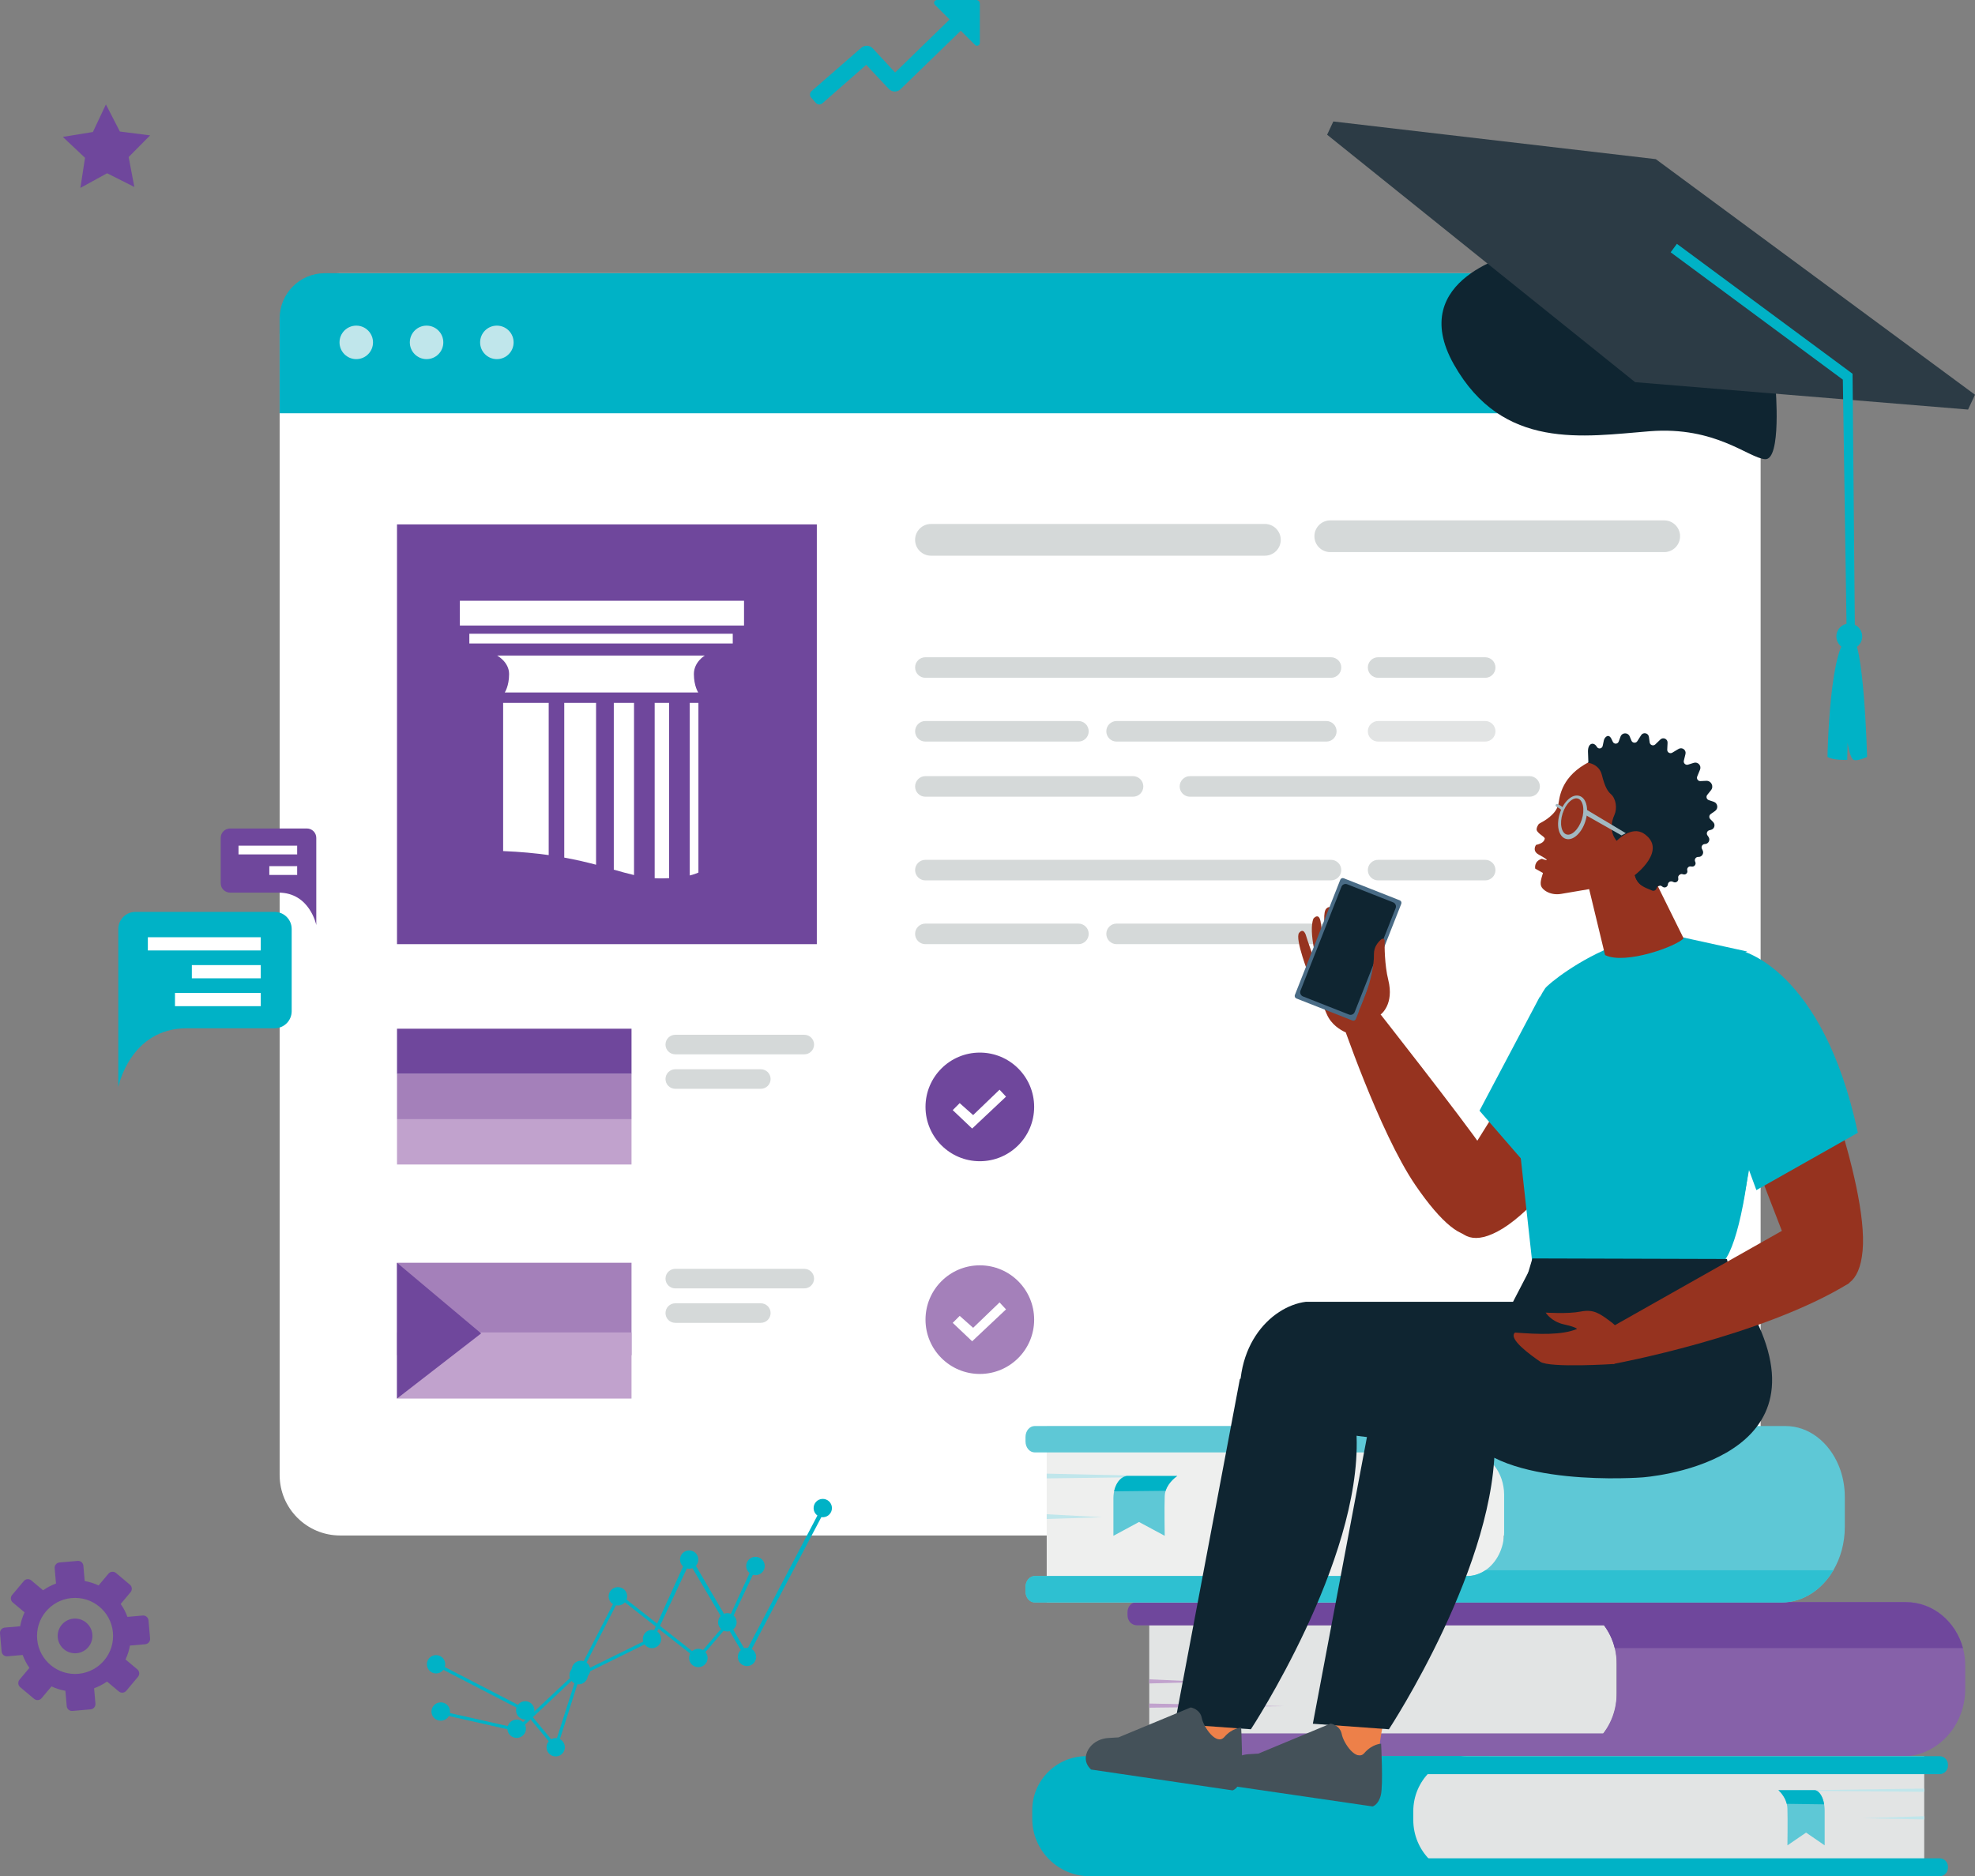 <svg xmlns="http://www.w3.org/2000/svg" xmlns:xlink="http://www.w3.org/1999/xlink" id="Layer_2" data-name="Layer 2" viewBox="0 0 237.218 225.388"><rect x="0" y="0" width="237.218" height="225.388" fill="#808080" stroke="none"/><defs><clipPath id="clippath"><rect width="237.217" height="225.388" style="fill: none;"></rect></clipPath><clipPath id="clippath-1"><rect width="237.217" height="225.388" style="fill: none;"></rect></clipPath><clipPath id="clippath-2"><rect width="237.217" height="225.388" style="fill: none;"></rect></clipPath><clipPath id="clippath-3"><rect width="237.217" height="225.388" style="fill: none;"></rect></clipPath><clipPath id="clippath-4"><rect width="237.217" height="225.388" style="fill: none;"></rect></clipPath><clipPath id="clippath-5"><rect width="237.217" height="225.388" style="fill: none;"></rect></clipPath><clipPath id="clippath-6"><rect width="237.217" height="225.388" style="fill: none;"></rect></clipPath><clipPath id="clippath-7"><rect width="237.217" height="225.388" style="fill: none;"></rect></clipPath><clipPath id="clippath-8"><rect width="237.217" height="225.388" style="fill: none;"></rect></clipPath><clipPath id="clippath-9"><rect width="237.217" height="225.388" style="fill: none;"></rect></clipPath><clipPath id="clippath-10"><rect width="237.217" height="225.388" style="fill: none;"></rect></clipPath><clipPath id="clippath-11"><rect width="237.217" height="225.388" style="fill: none;"></rect></clipPath><clipPath id="clippath-12"><rect width="237.217" height="225.388" style="fill: none;"></rect></clipPath><clipPath id="clippath-13"><rect width="237.217" height="225.388" style="fill: none;"></rect></clipPath><clipPath id="clippath-14"><rect width="237.217" height="225.388" style="fill: none;"></rect></clipPath><clipPath id="clippath-15"><rect width="237.217" height="225.388" style="fill: none;"></rect></clipPath><clipPath id="clippath-16"><rect width="237.217" height="225.388" style="fill: none;"></rect></clipPath><clipPath id="clippath-17"><rect width="237.217" height="225.388" style="fill: none;"></rect></clipPath></defs><g id="Layer_1-2" data-name="Layer 1"><g style="clip-path: url(#clippath);"><path d="M204.199,184.453H40.859c-4.016,0-7.271-3.255-7.271-7.271V40.088c0-4.015,3.255-7.271,7.271-7.271h163.34c4.015,0,7.271,3.256,7.271,7.271v137.094c0,4.016-3.256,7.271-7.271,7.271" style="fill: #fff;"></path><path d="M211.469,49.643H33.587v-11.398c0-2.998,2.43-5.428,5.428-5.428h167.026c2.998,0,5.428,2.43,5.428,5.428v11.398Z" style="fill: #00b2c6;"></path><path d="M40.78,41.129c0-1.111.901-2.012,2.012-2.012s2.011.901,2.011,2.012-.9,2.012-2.011,2.012-2.012-.901-2.012-2.012" style="fill: #c0e6eb;"></path><path d="M49.224,41.129c0-1.111.901-2.012,2.012-2.012s2.011.901,2.011,2.012-.9,2.012-2.011,2.012-2.012-.901-2.012-2.012" style="fill: #c0e6eb;"></path><path d="M57.667,41.129c0-1.111.901-2.012,2.012-2.012s2.011.901,2.011,2.012-.9,2.012-2.011,2.012-2.012-.901-2.012-2.012" style="fill: #c0e6eb;"></path></g><rect x="47.684" y="62.994" width="50.424" height="50.424" style="fill: #6f479c;"></rect><g style="clip-path: url(#clippath-1);"><path d="M151.926,66.753h-40.108c-1.052,0-1.906-.853-1.906-1.906,0-1.052.854-1.905,1.906-1.905h40.108c1.052,0,1.906.853,1.906,1.905,0,1.053-.854,1.906-1.906,1.906" style="fill: #d5d9d9;"></path><path d="M199.888,66.323h-40.108c-1.052,0-1.906-.853-1.906-1.906,0-1.052.854-1.905,1.906-1.905h40.108c1.052,0,1.906.853,1.906,1.905,0,1.053-.854,1.906-1.906,1.906" style="fill: #d5d9d9;"></path><path d="M159.866,81.422h-48.718c-.682,0-1.235-.553-1.235-1.235s.553-1.235,1.235-1.235h48.718c.682,0,1.235.553,1.235,1.235s-.553,1.235-1.235,1.235" style="fill: #d5d9d9;"></path><path d="M178.386,81.422h-12.86c-.682,0-1.235-.553-1.235-1.235s.553-1.235,1.235-1.235h12.86c.682,0,1.235.553,1.235,1.235s-.553,1.235-1.235,1.235" style="fill: #d5d9d9;"></path><path d="M129.53,89.083h-18.382c-.682,0-1.235-.553-1.235-1.235s.553-1.235,1.235-1.235h18.382c.682,0,1.235.553,1.235,1.235s-.553,1.235-1.235,1.235" style="fill: #d5d9d9;"></path><path d="M159.303,89.083h-25.188c-.682,0-1.235-.553-1.235-1.235s.553-1.235,1.235-1.235h25.188c.682,0,1.235.553,1.235,1.235s-.553,1.235-1.235,1.235" style="fill: #d5d9d9;"></path><path d="M178.386,89.083h-12.86c-.682,0-1.235-.553-1.235-1.235s.553-1.235,1.235-1.235h12.86c.682,0,1.235.553,1.235,1.235s-.553,1.235-1.235,1.235" style="fill: #e2e4e4;"></path><path d="M136.09,95.706h-24.942c-.682,0-1.235-.553-1.235-1.235s.553-1.235,1.235-1.235h24.942c.682,0,1.235.553,1.235,1.235s-.553,1.235-1.235,1.235" style="fill: #d5d9d9;"></path><path d="M183.719,95.706h-40.793c-.682,0-1.235-.553-1.235-1.235s.553-1.235,1.235-1.235h40.793c.682,0,1.235.553,1.235,1.235s-.553,1.235-1.235,1.235" style="fill: #d5d9d9;"></path><path d="M159.866,105.757h-48.718c-.682,0-1.235-.553-1.235-1.235s.553-1.235,1.235-1.235h48.718c.682,0,1.235.553,1.235,1.235s-.553,1.235-1.235,1.235" style="fill: #d5d9d9;"></path><path d="M178.386,105.757h-12.86c-.682,0-1.235-.553-1.235-1.235s.553-1.235,1.235-1.235h12.86c.682,0,1.235.553,1.235,1.235s-.553,1.235-1.235,1.235" style="fill: #d5d9d9;"></path><path d="M129.53,113.418h-18.382c-.682,0-1.235-.553-1.235-1.235s.553-1.235,1.235-1.235h18.382c.682,0,1.235.553,1.235,1.235s-.553,1.235-1.235,1.235" style="fill: #d5d9d9;"></path><path d="M159.303,113.418h-25.188c-.682,0-1.235-.553-1.235-1.235s.553-1.235,1.235-1.235h25.188c.682,0,1.235.553,1.235,1.235s-.553,1.235-1.235,1.235" style="fill: #d5d9d9;"></path></g><rect x="47.685" y="123.575" width="28.167" height="5.438" style="fill: #6f479c;"></rect><rect x="47.685" y="129.012" width="28.167" height="5.438" style="fill: #a480ba;"></rect><rect x="47.685" y="134.45" width="28.167" height="5.438" style="fill: #c1a2cd;"></rect><g style="clip-path: url(#clippath-2);"><path d="M96.605,126.653h-15.498c-.648,0-1.174-.526-1.174-1.174,0-.649.526-1.175,1.174-1.175h15.498c.649,0,1.174.526,1.174,1.175,0,.648-.525,1.174-1.174,1.174" style="fill: #d5d9d9;"></path><path d="M91.384,130.793h-10.277c-.648,0-1.174-.526-1.174-1.174,0-.649.526-1.174,1.174-1.174h10.277c.648,0,1.174.525,1.174,1.174,0,.648-.526,1.174-1.174,1.174" style="fill: #d5d9d9;"></path></g><rect x="47.685" y="151.69" width="28.167" height="11.111" style="fill: #a480ba;"></rect><rect x="47.685" y="160.058" width="28.167" height="7.946" style="fill: #c1a2cd;"></rect><polygon points="47.684 151.69 57.789 160.178 47.684 168.004 47.684 151.69" style="fill: #6f479c;"></polygon><g style="clip-path: url(#clippath-3);"><path d="M96.605,154.769h-15.498c-.648,0-1.174-.526-1.174-1.174,0-.649.526-1.174,1.174-1.174h15.498c.649,0,1.174.525,1.174,1.174,0,.648-.525,1.174-1.174,1.174" style="fill: #d5d9d9;"></path><path d="M91.384,158.908h-10.277c-.648,0-1.174-.526-1.174-1.174,0-.649.526-1.174,1.174-1.174h10.277c.648,0,1.174.525,1.174,1.174,0,.648-.526,1.174-1.174,1.174" style="fill: #d5d9d9;"></path><path d="M213.265,46.549s.733,8.743-1.259,8.611c-1.992-.133-5.925-3.982-13.861-3.356-7.937.626-17.648,2.363-23.518-8.025-5.869-10.387,7.507-13.377,7.507-13.377l31.131,16.147Z" style="fill: #0f2531;"></path></g><polygon points="159.402 16.184 196.394 45.909 236.386 49.198 237.218 47.418 198.876 19.116 160.146 14.592 159.402 16.184" style="fill: #2c3b45;"></polygon><g style="clip-path: url(#clippath-4);"><path d="M223.61,76.027c-.236-.823-1.094-1.299-1.918-1.064-.823.236-1.299,1.094-1.063,1.917.235.823,1.094,1.3,1.917,1.064.823-.236,1.299-1.094,1.064-1.917" style="fill: #00b2c6;"></path><path d="M222.277,76.458c1.604-.125,1.979,14.47,1.979,14.47,0,0-1.046.492-1.56.377-.514-.116-.777-2.087-.777-2.087l-.049,2.066s-1.759.062-2.369-.367c0,0,.238-14.261,2.776-14.459" style="fill: #00b2c6;"></path></g><polygon points="222.8 76.786 222.51 44.899 222.303 44.744 201.414 29.291 200.663 30.307 221.345 45.606 221.812 76.731 222.8 76.786" style="fill: #00b2c6;"></polygon><rect x="56.373" y="76.13" width="31.638" height="1.168" style="fill: #fff;"></rect><rect x="55.232" y="72.167" width="34.133" height="2.977" style="fill: #fff;"></rect><g style="clip-path: url(#clippath-5);"><path d="M82.845,105.167c.446-.109.788-.232,1.042-.349v-20.389h-1.042v20.738Z" style="fill: #fff;"></path><path d="M78.633,105.493c.336.021.678.032,1.032.021.246-.006.481-.014.704-.025v-21.06h-1.736v21.064Z" style="fill: #fff;"></path><path d="M60.432,102.236c2.082.086,3.887.259,5.472.481v-18.288h-5.472v17.807Z" style="fill: #fff;"></path><path d="M73.723,104.47c.86.244,1.657.468,2.43.647v-20.689h-2.43v20.042Z" style="fill: #fff;"></path><path d="M67.772,103.019c1.447.262,2.702.562,3.822.858v-19.448h-3.822v18.59Z" style="fill: #fff;"></path><path d="M60.627,83.184h23.238s-.522-.766-.522-2.217c0-1.453,1.312-2.22,1.312-2.22h-24.949s1.442.767,1.442,2.22c0,1.451-.521,2.217-.521,2.217" style="fill: #fff;"></path><path d="M186.846,211.002h-48.81v-18.545h48.973c3.958,0,7.167,3.209,7.167,7.167v4.048c0,4.048-3.282,7.33-7.33,7.33" style="fill: #e2e4e4;"></path><path d="M236.046,200.087v2.79c0,1.491-.374,2.887-1.029,4.087-1.316,2.414-3.762,4.037-6.562,4.037h-91.922c-.608,0-1.101-.527-1.101-1.177v-.418c0-.65.493-1.177,1.101-1.177h56.035c.299-.391.563-.815.786-1.265.525-1.059.821-2.265.821-3.546v-3.546c0-.652-.078-1.285-.226-1.888-.251-1.02-.7-1.955-1.3-2.753h-56.116c-.608,0-1.101-.528-1.101-1.179v-.416c0-.652.493-1.179,1.101-1.179h92.385c3.255,0,6.001,2.336,6.853,5.527.179.669.275,1.374.275,2.103" style="fill: #8661a9;"></path><path d="M235.772,197.985h-41.823c-.251-1.021-.7-1.955-1.299-2.754h-56.116c-.609,0-1.101-.527-1.101-1.178v-.417c0-.651.492-1.179,1.101-1.179h92.384c3.256,0,6.002,2.336,6.854,5.528" style="fill: #6f479c;"></path></g><polygon points="138.037 202.229 144.844 202.042 138.037 201.73 138.037 202.229" style="fill: #c1a2cd;"></polygon><polygon points="138.037 205.139 154.23 204.952 138.037 204.64 138.037 205.139" style="fill: #c1a2cd;"></polygon><g style="clip-path: url(#clippath-6);"><path d="M130.905,225.388h47.914v-14.425h-48.336c-3.59,0-6.5,2.911-6.5,6.5v1.003c0,3.823,3.099,6.922,6.922,6.922" style="fill: #00b2c6;"></path><path d="M176.51,225.388h54.609v-14.425h-54.759c-3.65,0-6.609,2.959-6.609,6.609v1.057c0,3.733,3.026,6.759,6.759,6.759" style="fill: #e2e4e4;"></path><path d="M166.144,225.388h66.818c.554,0,1.004-.449,1.004-1.004v-.15c0-.554-.45-1.003-1.004-1.003h-66.818c-.554,0-1.004.449-1.004,1.003v.15c0,.555.45,1.004,1.004,1.004" style="fill: #00b2c6;"></path><path d="M166.144,213.121h66.818c.554,0,1.004-.449,1.004-1.004v-.15c0-.554-.45-1.003-1.004-1.003h-66.818c-.554,0-1.004.449-1.004,1.003v.15c0,.555.45,1.004,1.004,1.004" style="fill: #00b2c6;"></path></g><polygon points="223.679 218.418 231.119 218.564 231.119 218.175 223.679 218.418" style="fill: #c0e6eb;"></polygon><polygon points="213.419 215.098 231.119 215.245 231.119 214.856 213.419 215.098" style="fill: #c0e6eb;"></polygon><g style="clip-path: url(#clippath-7);"><path d="M213.601,215.05s.758.62,1.01,1.638c.044.179.072.37.078.57.042,1.354,0,4.417,0,4.417l2.24-1.531,2.233,1.531v-4.152c0-.785-.191-1.548-.547-2.048-.173-.243-.382-.425-.619-.425h-4.395Z" style="fill: #5ec8d6;"></path><path d="M213.601,215.05s.758.62,1.01,1.638l4.487.061s-.176-1.459-1.102-1.699h-4.395Z" style="fill: #00b2c6;"></path><path d="M172.88,192.497h-47.159v-21.193h47.331c4.185,0,7.577,3.393,7.577,7.577v5.867c0,4.28-3.469,7.749-7.749,7.749" style="fill: #eeefee;"></path><path d="M180.656,179.527v4.561c-.012,1.948-.915,3.638-2.241,4.542-.654.443-1.408.697-2.211.697h-51.928c-.609,0-1.102.589-1.102,1.316v.538c0,.727.493,1.316,1.102,1.316h89.707c2.574,0,4.849-1.528,6.223-3.867.866-1.474,1.375-3.269,1.375-5.207v-3.599c0-1.328-.254-2.585-.709-3.705-1.153-2.85-3.596-4.815-6.425-4.815h-90.171c-.609,0-1.102.589-1.102,1.315v.539c0,.726.493,1.316,1.102,1.316h52.087c1.245,0,2.372.633,3.159,1.645.697.897,1.127,2.092,1.134,3.408" style="fill: #5ec8d6;"></path><path d="M123.174,190.643v.538c0,.727.493,1.316,1.102,1.316h89.707c2.574,0,4.849-1.528,6.223-3.867h-41.791c-.654.443-1.408.697-2.211.697h-51.928c-.609,0-1.102.589-1.102,1.316" style="fill: #2ec0d1;"></path></g><polygon points="125.721 182.471 132.378 182.257 125.721 181.9 125.721 182.471" style="fill: #c0e6eb;"></polygon><polygon points="125.721 177.594 141.558 177.38 125.721 177.023 125.721 177.594" style="fill: #c0e6eb;"></polygon><g style="clip-path: url(#clippath-8);"><path d="M141.395,177.308s-1.045.672-1.391,1.777c-.061.193-.101.4-.109.618-.057,1.467,0,4.789,0,4.789l-3.086-1.661-3.077,1.661v-4.502c0-.851.264-1.679.754-2.222.238-.262.526-.46.853-.46h6.056Z" style="fill: #5ec8d6;"></path><path d="M141.395,177.308s-1.045.672-1.391,1.777l-6.184.065s.242-1.581,1.519-1.842h6.056Z" style="fill: #00b2c6;"></path><path d="M161.551,123.979c-.524-.25-1.658-.878-2.2-2.17-.928-2.212-2.085-4.541-2.085-4.541,0,0-1.798-4.533-1.226-5.213.571-.678.831.35.831.35,0,0,1.114,3.606,1.538,3.678.152.027-.08-.026-.08-.026,0,0-1.237-4.117-.566-5.72,0,0,.729-.876.886.6.156,1.476,1.037,4.668,1.037,4.668l.174-.083s-1.364-5.601-.549-6.381c.812-.777,1.138,1.234,1.138,1.234,0,0,.163,3.265.693,4.698l.112.086s-.588-4.49-.131-5.312c.458-.822.729-.699.796-.135.067.565.665,4.868,1.039,5.48.179.293,1.153,1.601,1.35,2.145.288.79.948,4.554.806,4.885-.32.748-1.396.471-1.686.838-.091.115.24-.148.197-.052-.172.385.095.255-.244.402,0,0-1.491.731-1.83.569" style="fill: #96331f;"></path><path d="M169.168,187.955c-.401,0-.728.327-.728.728,0,.401.327.727.728.727s.728-.326.728-.727c0-.401-.327-.728-.728-.728M169.168,191.713c-1.671,0-3.03-1.359-3.03-3.03,0-1.671,1.359-3.03,3.03-3.03s3.03,1.359,3.03,3.03c0,1.671-1.359,3.03-3.03,3.03" style="fill: #0f2531;"></path><path d="M143.557,201.205s-.287,4.394-1.841,6.351c-1.552,1.957,6.974,2.158,6.974,2.158,0,0-.034-3.002,1.338-6.517,1.372-3.515-6.471-1.992-6.471-1.992" style="fill: #ed8049;"></path><path d="M160.488,202.498s-.287,4.394-1.841,6.351c-1.552,1.957,6.974,2.158,6.974,2.158,0,0-.034-3.002,1.338-6.517,1.372-3.515-6.471-1.992-6.471-1.992" style="fill: #ed8049;"></path><path d="M198.077,125.799s-10.591,17.47-17.568,21.768c-6.977,4.299-6.604-4.877-6.604-4.877l15.365-24.588,8.807,7.697Z" style="fill: #96331f;"></path><path d="M170.019,142.389c-4.372-6.382-9.076-20.359-9.076-20.359l4.218-1.016s10.578,13.449,13.072,17.135c2.494,3.686,3.852,3.924,3.852,3.924,0,0-2.414,5.149-4.779,6.19-1.656.728-4.192-1.356-7.287-5.874" style="fill: #96331f;"></path><path d="M202.129,115.851s7.03,1.126-2.633,17.555c-9.172,15.593-10.377,15.011-10.377,15.011l-3.923-7.381s2.318-6.973,6.354-14.584c4.037-7.611,6.096-12.037,10.579-10.601" style="fill: #ed8049;"></path></g><polygon points="184.485 152.717 203.764 153.641 204.842 144.063 184.054 135.902 184.485 152.717" style="fill: #ed8049;"></polygon><g style="clip-path: url(#clippath-9);"><path d="M206.469,151.913c3.365-.863,6.688-28.144,1.287-35.485-7.23-9.826-21.438,1.257-22.17,2.302-1.686,2.409-3.688,9.651-3.842,10.637-.229,1.465-.419,3.616.569,6.602l1.776,16.141s22.334-.104,22.38-.197" style="fill: #00b2c6;"></path></g><polygon points="183.467 153.164 207.98 153.532 207.421 151.238 184.058 151.172 183.467 153.164" style="fill: #0f2531;"></polygon><polygon points="209.323 144.636 210.386 138.873 201.563 128.999 209.323 144.636" style="fill: #00b2c6;"></polygon><g style="clip-path: url(#clippath-10);"><path d="M209.854,114.301l-8.253-1.812s3.413,4.19,8.253,1.812" style="fill: #00b2c6;"></path><path d="M195.562,103.842s.22.58,1.609-1.105c1.39-1.685.975-2.987-.433-3.236-1.408-.248-2.152.159-2.152.159,0,0-5.646-4.82-1.885-9.481,2.612-1.029,5.63-.88,8.232.707,4.422,2.698,5.369,7.63,2.56,12.234-2.809,4.605-9.852,4.864-14.275,2.166-.02-.012,3.581.016,4.302-.483,1.498-1.034,2.042-.961,2.042-.961" style="fill: #96331f;"></path><path d="M190.482,105.181l2.303,9.549c2.429,1.205,8.686-1.09,9.429-2.019l-6.349-12.849c-.253-.515-.96-.581-1.304-.122l-4.079,5.441Z" style="fill: #96331f;"></path><path d="M199.13,106.477s-.465-.117-1.112-.406c-1.127-.501-1.4-1.965-.556-2.863.324-.344.624-.747.842-1.196,0,0,3.101,1.127.826,4.465" style="fill: #96331f;"></path><path d="M190.776,91.491l-.044-1.215c-.011-1.015.673-1.181,1.038-.607l.056.089c.196.253.599.165.671-.147l.145-.681c.081-.349.563-.906.927-.133l.153.322c.148.302.584.279.7-.035l.223-.606c.185-.501.888-.516,1.094-.023l.216.518c.125.298.533.333.706.06l.454-.717c.254-.402.871-.268.936.202l.093.671c.045.324.438.46.673.234l.612-.59c.333-.32.886-.068.863.393l-.04.83c-.015.319.331.526.605.362l.756-.453c.426-.255.948.13.83.612l-.196.8c-.074.302.211.569.509.476l.683-.216c.496-.157.95.337.752.818l-.339.825c-.112.27.096.565.388.551l.699-.033c.595-.028.944.658.572,1.122l-.453.566c-.173.217-.078.54.184.629l.598.202c.484.164.577.807.16,1.102l-.525.369c-.201.142-.227.43-.055.606l.35.358c.302.309.155.828-.264.934l-.195.049c-.27.068-.39.384-.232.613l.133.195c.245.357-.007.843-.44.849-.293.004-.482.311-.353.575l.09.185c.183.375-.103.809-.52.787-.308-.016-.518.308-.376.582.149.288-.09.625-.411.579l-.121-.017c-.273-.039-.496.217-.42.482.081.283-.174.546-.459.475l-.141-.036c-.269-.067-.523.153-.495.429l.013.126c.031.301-.27.526-.549.411l-.151-.063c-.246-.101-.519.061-.55.324l-.002.022c-.035.302-.381.456-.629.279l-.101-.072c-.215-.153-.517-.059-.607.189l-.035.095c-.078.214-.32.32-.53.231l-.719-.303c-1.23-.541-1.3-1.429-1.338-1.535l.708.153c-.07-.196.022-.411.211-.498,1.097-.499,4.444-2.366,3.749-6.309-.798-4.521-5.227-7.13-5.563-7.322l-.046-.011-4.143.429c-.05.003-.508.023-.508-.088" style="fill: #0f2531;"></path><path d="M216.838,123.126s7.627,18.953,6.881,27.114-7.864,2.359-7.864,2.359l-10.458-27.042,11.441-2.431Z" style="fill: #96331f;"></path><path d="M209.015,114.169s9.892,2.032,14.132,21.905l-12.189,6.889c-1.722-4.703-3.444-9.737-10.466-25.305,0,0,4.151-3.003,8.523-3.489" style="fill: #00b2c6;"></path><path d="M193.611,105.306c-.528.753-1.335,1.263-2.242,1.417l-3.823.65c-.545.098-1.114.049-1.618-.184-.27-.124-.535-.304-.725-.563-.325-.444-.058-1.127.124-1.759l-.934-.523s-.189-.894.801-1.179c0,0,1.552.56-.382-.507-.847-.467-.314-1.167-.314-1.167,0,0,.911-.16,1.007-.644.246-.282-.708-.585-.925-1.108-.081-.197.136-.712.325-.812.499-.267,1.979-1.052,2.266-2.296.141-.61.183-3.028,3.169-4.804,3.372-2.006,8.144-1.358,10.347,1.062,1.659,1.821,4.15,6.129,1.656,9.797-2.494,3.669-4.518,3.055-4.518,3.055l-.68-1.156-.693.157c-.631.144-1.28-.151-1.587-.721l-.154-.284-1.1,1.569Z" style="fill: #96331f;"></path><path d="M190.732,91.623s1.341.144,1.667,1.459c.381,1.538.748,2.017,1.072,2.299.637.553.793,1.73.441,2.504-.892,1.963.27,3.123.27,3.123,0,0,1.775-1.879,3.279-.86,2.897,1.963-1.112,4.98-1.112,4.98,0,0,.381,1.547,1.595,1.333.414-.073,2.29-1.129,3.249-2.07,1.377-1.35,5.42-5.153,1.936-11.271-2.339-4.105-11.698-3.4-12.397-1.497" style="fill: #0f2531;"></path></g><polygon points="184.99 119.645 177.703 133.424 182.87 139.386 184.99 119.645" style="fill: #00b2c6;"></polygon><g style="clip-path: url(#clippath-11);"><path d="M175.995,172.159c4.11,6.661,21.26,5.315,21.26,5.315,0,0,22.298-1.491,13.568-19.109l-3.218-6.41-24.03.869-6.349,12.241s-4.143,2.374-1.231,7.094" style="fill: #0f2531;"></path><path d="M199.889,156.379h-43.032c-4.233.529-9.354,5.548-7.584,14.403l49.399,6.125,1.217-20.528Z" style="fill: #0f2531;"></path><path d="M148.92,165.668l-7.812,41.399,9.135.663s13.227-20.105,12.698-35.184c-.529-15.079-14.021-6.878-14.021-6.878" style="fill: #0f2531;"></path><path d="M165.498,165.668l-7.812,41.399,9.135.663s13.227-20.105,12.698-35.184c-.529-15.079-14.021-6.878-14.021-6.878" style="fill: #0f2531;"></path><path d="M222.102,154.14l-.933-10.321-28.268,15.973.838,4.061s17.952-3.291,28.363-9.713" style="fill: #96331f;"></path><path d="M181.968,160.077c2.981.221,5.617.312,7.443-.43,0,0-.027-.211-1.571-.554-1.545-.343-2.188-1.415-2.188-1.415,0,0,2.623.181,4.194-.123,1.57-.304,2.263.204,3.651,1.239,3.016,2.25.375,5.056.375,5.056,0,0-7.749.506-8.864-.266-1.116-.772-3.911-2.754-3.04-3.507" style="fill: #96331f;"></path><path d="M147.868,214.521l16.996,2.481s.702-.176.992-1.38c.291-1.205.03-6.158.03-6.158,0,0-1.063.021-2.01,1.121-.948,1.099-2.507-1.175-2.716-2.267-.209-1.093-1.336-1.275-1.336-1.275l-8.669,3.611-1.212.073c-.86.052-1.687.43-2.22,1.107-.504.641-.86,1.755.145,2.687" style="fill: #445159;"></path><path d="M131.051,212.569l16.993,2.503s.702-.175.994-1.379c.292-1.205.037-6.158.037-6.158,0,0-1.063.02-2.011,1.118-.949,1.098-2.506-1.177-2.713-2.27-.208-1.093-1.334-1.276-1.334-1.276l-8.674,3.599-1.212.072c-.86.051-1.688.428-2.221,1.104-.506.64-.863,1.753.141,2.687" style="fill: #445159;"></path><path d="M162.436,122.592l-6.725-2.649c-.167-.066-.249-.255-.183-.422l5.451-13.835c.065-.167.254-.249.421-.183l6.725,2.649c.167.066.249.255.183.422l-5.451,13.835c-.065.167-.254.249-.421.183" style="fill: #496b85;"></path><path d="M162.023,121.873l-5.519-2.174c-.274-.108-.409-.418-.301-.692l4.918-12.483c.108-.274.418-.409.691-.301l5.52,2.174c.274.108.408.418.3.692l-4.918,12.483c-.108.274-.417.409-.691.301" style="fill: #0f2531;"></path><path d="M165.861,121.842s1.622-1.193.882-4.144c-.439-1.751-.454-4.06-.428-4.684.008-.206-.228-.327-.387-.195-.396.33-.915.929-.902,1.789.041,2.969-1.788,6.815-1.788,6.815,0,0,1.418.813,2.623.419" style="fill: #96331f;"></path><path d="M188.55,96.274c-.366.338-.672.849-.862,1.439-.19.59-.239,1.184-.137,1.672.094.454.306.756.596.85.291.093.638-.029.979-.344.367-.337.673-.848.863-1.438.189-.59.238-1.184.137-1.672-.094-.455-.306-.757-.596-.85-.042-.013-.084-.022-.128-.027-.262-.027-.559.101-.852.37M188.056,100.761c-.426-.137-.73-.544-.855-1.146-.117-.566-.063-1.249.153-1.92.216-.672.569-1.258.995-1.65.452-.417.937-.572,1.362-.434.427.137.73.544.855,1.146.117.567.063,1.249-.153,1.921-.216.672-.569,1.258-.995,1.65-.381.351-.784.515-1.157.476-.07-.007-.138-.022-.205-.043" style="fill: #a2b9c1;"></path><path d="M187.6,97.315c.051.005.103-.012.142-.051.066-.069.065-.178-.004-.244-.192-.187-.38-.285-.546-.372l-.097-.052c-.084-.044-.189-.014-.234.069-.046.084-.015.189.069.234l.102.054c.152.08.31.162.466.314.029.028.065.044.102.048" style="fill: #a2b9c1;"></path></g><polygon points="194.759 100.352 195.274 100.088 190.513 97.237 190.39 97.874 194.759 100.352" style="fill: #a2b9c1;"></polygon><g style="clip-path: url(#clippath-12);"><path d="M117.252 0h-4.714c-.138,0-.264.083-.316.21-.053.128-.023.275.074.372l1.761,1.761-6.546,6.365-2.699-2.913c-.363-.379-.96-.407-1.356-.06l-5.98,5.209c-.11.095-.176.23-.187.374-.009.145.04.287.135.396l.573.654c.199.226.543.249.77.05l5.276-4.628,2.725,2.902c.374.39.992.407,1.384.034l7.25-7.037,1.704,1.703c.097.098.244.127.371.074.129-.053.212-.177.212-.315V.437c0-.242-.196-.437-.437-.437" style="fill: #00b2c6;"></path><path d="M111.163,132.969c0,3.604,2.921,6.525,6.525,6.525,3.604,0,6.525-2.921,6.525-6.525s-2.921-6.525-6.525-6.525c-3.604,0-6.525,2.921-6.525,6.525" style="fill: #6f479c;"></path></g><polygon points="114.431 133.354 115.269 132.516 116.884 133.952 120.056 130.901 120.834 131.738 116.765 135.568 114.431 133.354" style="fill: #fff;"></polygon><g style="clip-path: url(#clippath-13);"><path d="M111.163,158.523c0,3.604,2.921,6.525,6.525,6.525,3.604,0,6.525-2.921,6.525-6.525,0-3.604-2.921-6.525-6.525-6.525-3.604,0-6.525,2.921-6.525,6.525" style="fill: #a480ba;"></path></g><polygon points="114.431 158.908 115.269 158.07 116.884 159.506 120.056 156.455 120.834 157.292 116.765 161.122 114.431 158.908" style="fill: #fff;"></polygon><rect x="27.858" y="100.446" width="9.109" height="5.921" style="fill: #fff;"></rect><rect x="16.29" y="111.286" width="16.487" height="10.93" style="fill: #fff;"></rect><g style="clip-path: url(#clippath-14);"><path d="M17.759,112.59h13.56v1.585h-13.56v-1.585ZM21.017,119.281h10.303v1.585h-10.303v-1.585ZM31.32,117.52h-8.277v-1.585h8.277v1.585ZM14.209,111.594v18.987s1.415-7.059,8.225-7.059h10.55c1.132,0,2.05-.917,2.05-2.048v-9.88c0-1.131-.918-2.051-2.05-2.051h-16.725c-1.132,0-2.05.92-2.05,2.051" style="fill: #00b2c6;"></path><path d="M35.692,105.104h-3.344v-1.056h3.344v1.056ZM35.692,102.639h-7.044v-1.055h7.044v1.055ZM33.457,107.229c3.754,0,4.532,3.893,4.532,3.893v-10.468c0-.626-.505-1.132-1.129-1.132h-9.22c-.626,0-1.13.506-1.13,1.132v5.444c0,.626.504,1.131,1.13,1.131h5.817Z" style="fill: #6f479c;"></path></g><polygon points="62.169 208.003 52.918 205.916 53.004 205.549 62.053 207.591 69.624 200.481 74.294 191.402 83.85 198.907 87.361 194.791 90.574 187.784 91.109 187.738 87.657 195.03 83.904 199.428 74.423 191.983 69.934 200.711 69.911 200.731 62.169 208.003" style="fill: #00b2c6;"></polygon><g style="clip-path: url(#clippath-15);"><path d="M97.724,181.21c-.029-.607.439-1.123,1.048-1.152.608-.029,1.123.442,1.152,1.049.03.609-.444,1.125-1.049,1.153-.605.028-1.126-.441-1.151-1.05" style="fill: #00b2c6;"></path><path d="M88.62,199.088c-.028-.608.439-1.123,1.046-1.152.612-.029,1.126.44,1.154,1.049.028.608-.441,1.125-1.047,1.154-.609.028-1.125-.444-1.153-1.051" style="fill: #00b2c6;"></path><path d="M81.677,187.399c-.028-.607.44-1.123,1.049-1.153.607-.028,1.125.442,1.15,1.05.028.608-.438,1.124-1.046,1.152-.609.029-1.123-.441-1.153-1.049" style="fill: #00b2c6;"></path><path d="M77.209,196.94c-.03-.607.44-1.126,1.048-1.153.609-.03,1.124.442,1.154,1.049.028.609-.441,1.124-1.051,1.152-.609.029-1.123-.44-1.151-1.048" style="fill: #00b2c6;"></path><path d="M68.4,201.282c-.029-.608.44-1.124,1.05-1.152.607-.03,1.125.442,1.154,1.05.027.607-.445,1.124-1.052,1.152-.608.029-1.125-.442-1.152-1.05" style="fill: #00b2c6;"></path><path d="M65.644,209.942c-.03-.607.44-1.122,1.047-1.152.609-.028,1.124.441,1.152,1.05.029.608-.44,1.124-1.047,1.152-.609.029-1.126-.441-1.152-1.05" style="fill: #00b2c6;"></path><path d="M61.984,205.514c-.028-.609.44-1.125,1.05-1.154.609-.028,1.122.442,1.151,1.051.03.609-.44,1.123-1.048,1.153-.609.027-1.123-.443-1.153-1.05" style="fill: #00b2c6;"></path><path d="M51.275,199.975c-.029-.608.439-1.125,1.05-1.153.609-.029,1.125.442,1.153,1.049.028.609-.441,1.125-1.051,1.152-.607.03-1.122-.439-1.152-1.048" style="fill: #00b2c6;"></path></g><polygon points="82.736 186.647 89.609 198.389 98.712 181.039 99.304 181.008 89.642 199.331 82.807 187.767 78.466 197.019 69.656 201.364 66.816 210.276 62.961 205.609 52.288 200.09 52.463 199.757 63.204 205.31 63.229 205.341 66.669 209.504 69.345 201.097 69.416 201.061 78.15 196.757 82.736 186.647" style="fill: #00b2c6;"></polygon><g style="clip-path: url(#clippath-16);"><path d="M54.053,205.549c.028.608-.447,1.124-1.062,1.152-.615.03-1.139-.44-1.168-1.047-.027-.607.45-1.124,1.064-1.153.616-.029,1.137.44,1.166,1.048" style="fill: #00b2c6;"></path><path d="M63.172,207.614c.03.607-.447,1.124-1.062,1.153-.616.029-1.137-.441-1.165-1.048-.028-.609.445-1.124,1.062-1.153.615-.029,1.137.441,1.165,1.048" style="fill: #00b2c6;"></path><path d="M70.894,200.543c.028.608-.444,1.123-1.062,1.153-.616.029-1.139-.441-1.166-1.049-.03-.609.447-1.124,1.063-1.153.615-.029,1.137.439,1.165,1.049" style="fill: #00b2c6;"></path><path d="M75.331,191.707c.029.609-.447,1.124-1.062,1.153-.615.029-1.141-.441-1.167-1.048-.028-.609.448-1.126,1.064-1.154.616-.029,1.138.44,1.165,1.049" style="fill: #00b2c6;"></path><path d="M84.992,199.116c.03.607-.446,1.122-1.061,1.153-.615.028-1.139-.441-1.166-1.049-.028-.609.448-1.125,1.062-1.154.614-.028,1.137.441,1.165,1.05" style="fill: #00b2c6;"></path><path d="M88.478,194.83c.029.606-.448,1.123-1.064,1.153-.612.027-1.134-.442-1.165-1.048-.03-.61.448-1.126,1.063-1.155.614-.028,1.135.441,1.166,1.05" style="fill: #00b2c6;"></path><path d="M91.855,188.065c.029.608-.448,1.126-1.064,1.154-.614.029-1.135-.441-1.163-1.05-.028-.607.448-1.124,1.06-1.153.616-.029,1.136.442,1.167,1.049" style="fill: #00b2c6;"></path></g><polygon points="14.398 15.799 18.03 16.262 15.453 18.863 16.135 22.46 12.865 20.813 9.655 22.573 10.211 18.954 7.545 16.445 11.158 15.856 12.721 12.545 14.398 15.799" style="fill: #6f479c;"></polygon><g style="clip-path: url(#clippath-17);"><path d="M13.583,196.517c0,2.523-2.046,4.568-4.568,4.568-2.523,0-4.568-2.045-4.568-4.568,0-2.523,2.045-4.568,4.568-4.568,2.522,0,4.568,2.045,4.568,4.568M18.027,196.826l-.191-2.178c-.03-.351-.34-.611-.69-.58l-1.841.161c-.203-.558-.475-1.076-.809-1.551l1.188-1.417c.227-.27.191-.672-.078-.898l-1.675-1.406c-.27-.226-.672-.191-.898.079l-1.189,1.417c-.526-.247-1.083-.425-1.669-.528l-.16-1.841c-.031-.351-.34-.61-.691-.579l-2.179.191c-.35.03-.61.339-.579.69l.161,1.84c-.558.204-1.076.476-1.551.81l-1.417-1.189c-.27-.226-.672-.191-.898.079l-1.406,1.675c-.226.27-.191.672.079.898l1.417,1.189c-.246.526-.425,1.083-.528,1.668l-1.841.161c-.351.031-.61.34-.579.691l.19,2.178c.031.351.34.61.691.58l1.84-.161c.203.558.476,1.076.81,1.551l-1.189,1.417c-.226.269-.191.672.079.898l1.675,1.405c.27.227.672.192.898-.078l1.189-1.417c.526.246,1.083.425,1.668.528l.161,1.841c.031.35.34.61.691.579l2.178-.191c.351-.03.61-.34.58-.69l-.161-1.84c.558-.204,1.076-.477,1.551-.81l1.417,1.188c.269.227.671.192.898-.078l1.405-1.675c.226-.27.191-.672-.078-.898l-1.417-1.189c.246-.526.425-1.083.528-1.669l1.84-.161c.351-.03.611-.339.58-.69" style="fill: #6f479c;"></path><path d="M9.015,198.603c1.152,0,2.086-.934,2.086-2.086,0-1.151-.934-2.085-2.086-2.085-1.152,0-2.086.934-2.086,2.085,0,1.152.934,2.086,2.086,2.086" style="fill: #6f479c;"></path></g></g></svg>